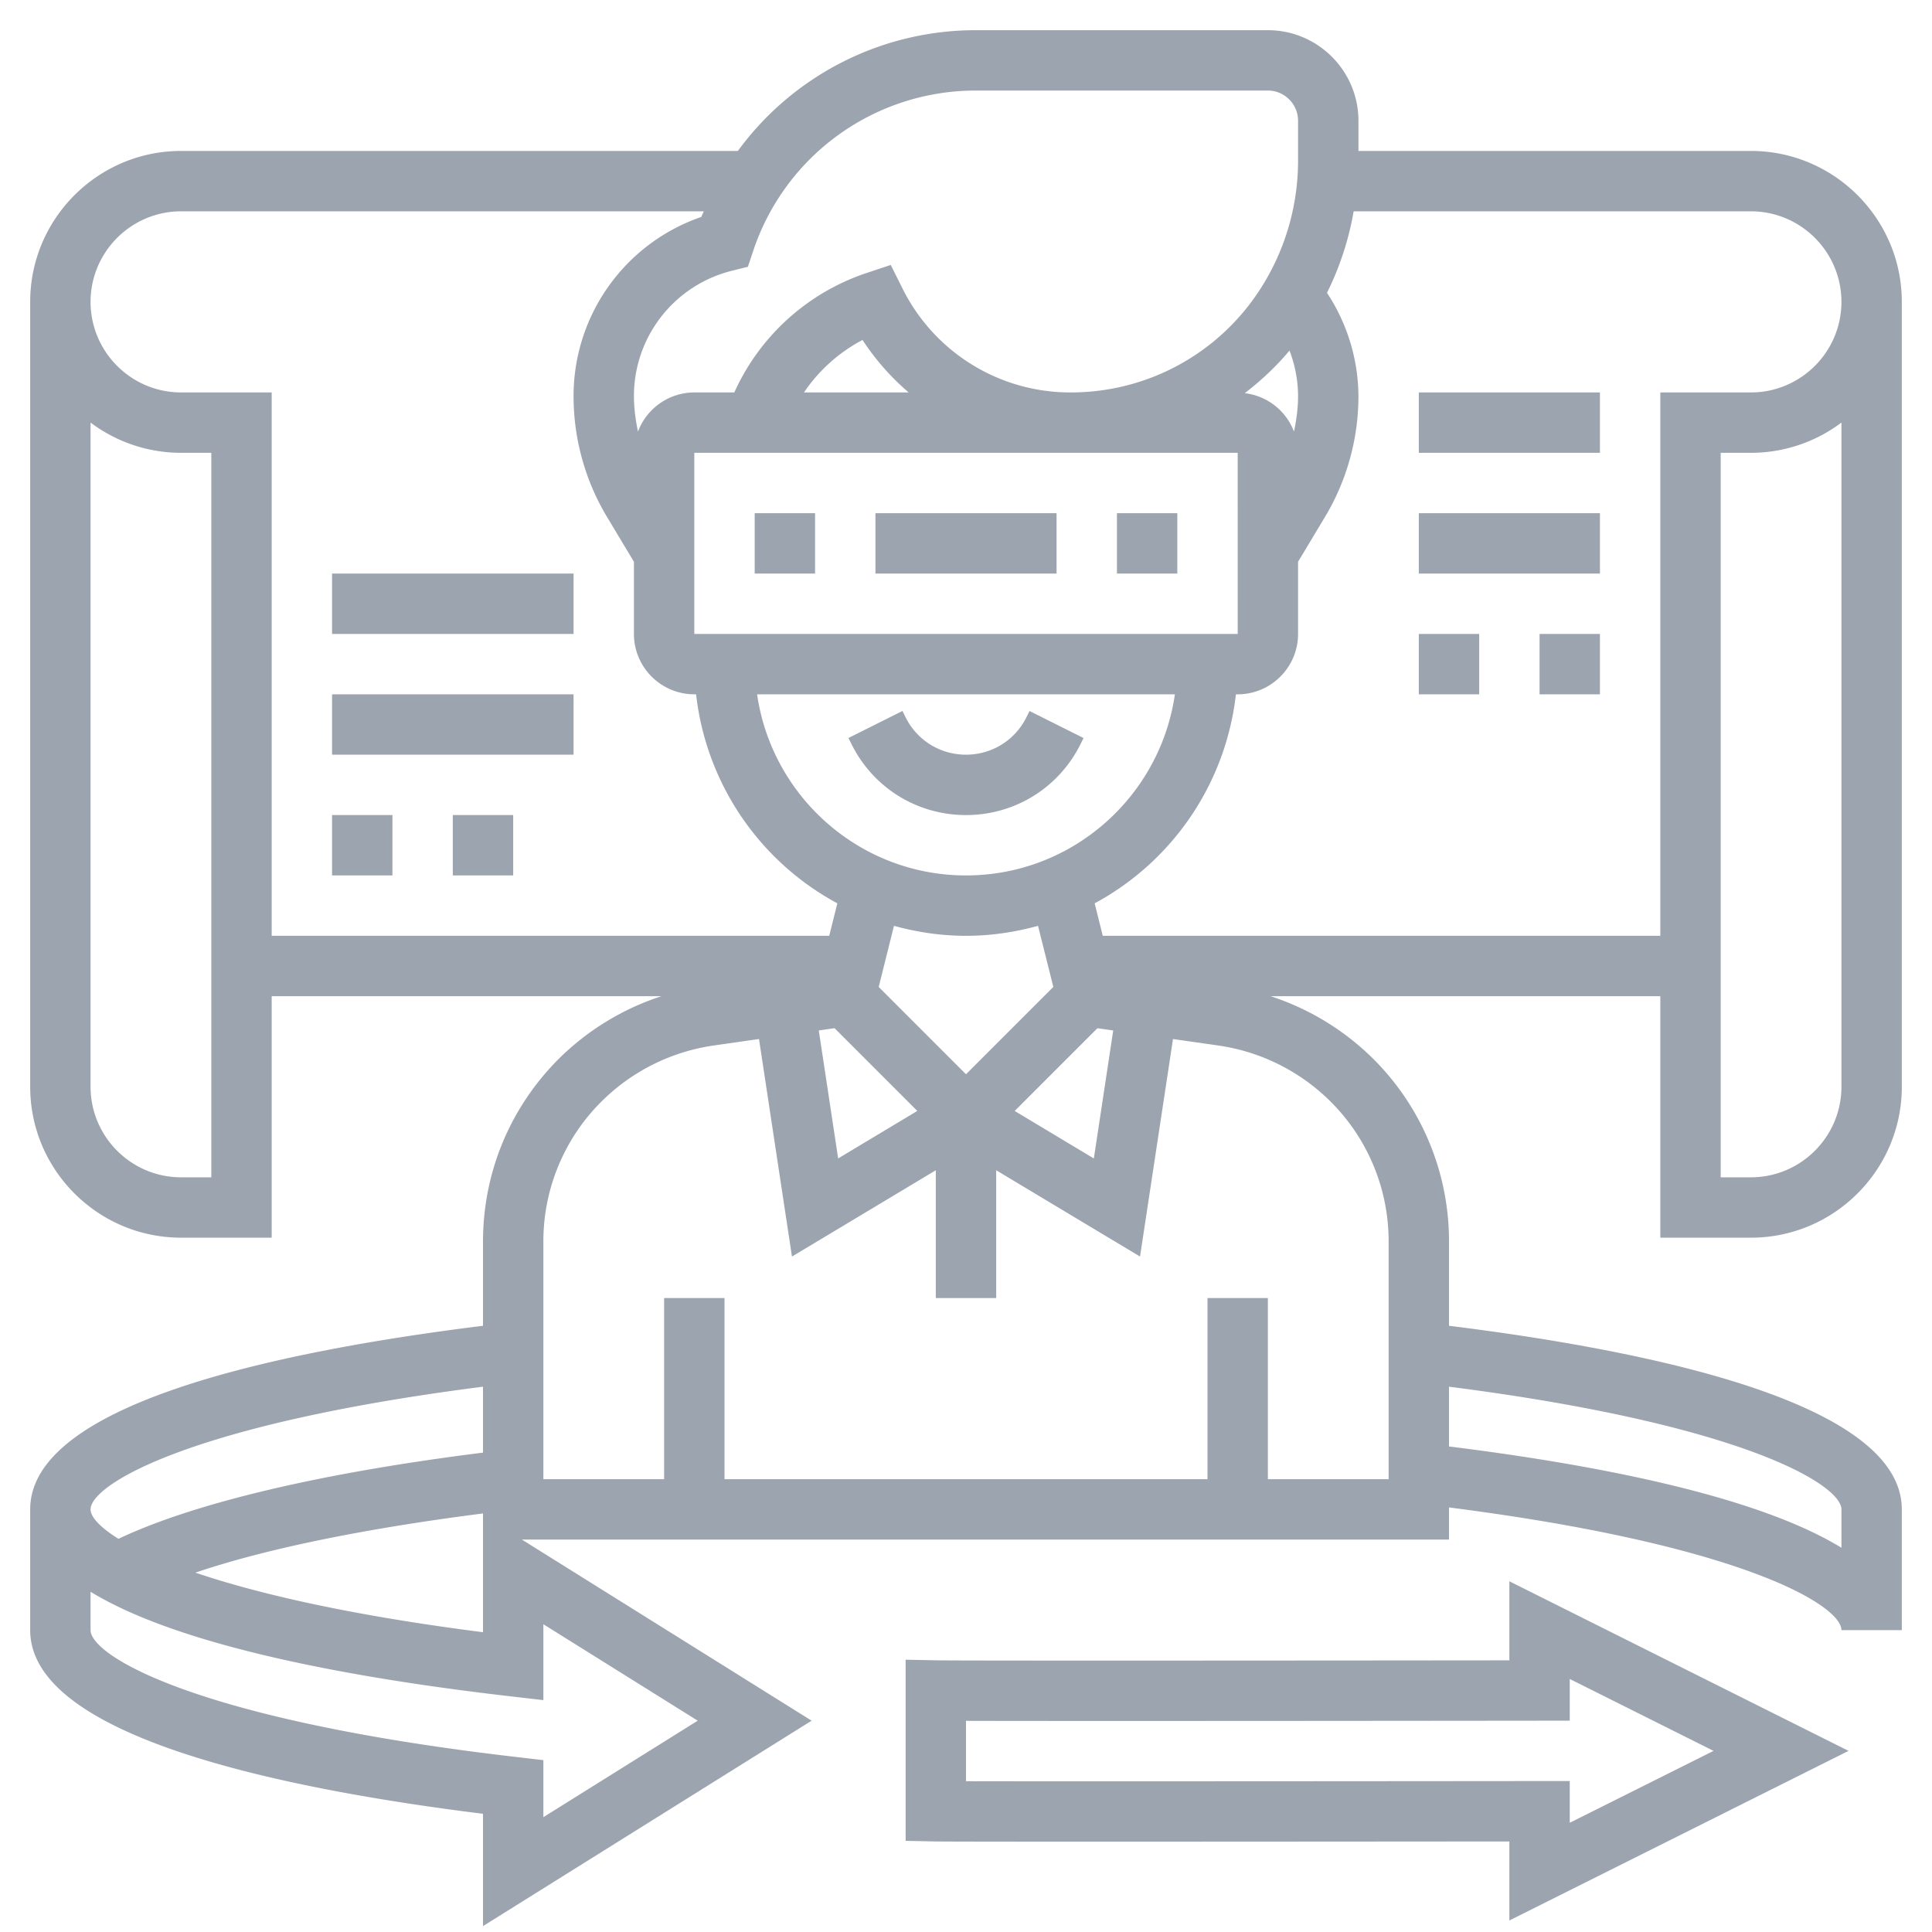 <svg xmlns="http://www.w3.org/2000/svg" version="1.1" xmlns:xlink="http://www.w3.org/1999/xlink" width="512" height="512" x="0" y="0" viewBox="0 0 64 64" style="enable-background:new 0 0 512 512" xml:space="preserve" class=""><g><linearGradient id="a" x1="32" x2="32" y1="63.805" y2="1" gradientUnits="userSpaceOnUse"><stop stop-opacity="1" stop-color="#9f2fff" offset="0"></stop><stop stop-opacity="1" stop-color="#9ca4af" offset="0"></stop><stop stop-opacity="1" stop-color="#9ca4af" offset="1"></stop></linearGradient><path fill="url(#a)" d="m34.105 23.553 1.789.895-.105.211C35.067 26.103 33.615 27 32 27s-3.067-.897-3.789-2.342l-.105-.211 1.789-.895.105.212c.381.762 1.147 1.236 2 1.236s1.619-.474 2-1.236zM39 17h-2v2h2zm-4 0h-6v2h6zm-8 0h-2v2h2zm36-7v26c0 2.757-2.243 5-5 5h-3v-8H42.089a8.624 8.624 0 0 1 3.402 2.076A8.516 8.516 0 0 1 48 41.135v2.783c7.047.877 15 2.629 15 6.082v4h-2c0-.808-3.224-2.815-13-4.064V51H17.287l9.599 6L16 63.805v-3.721C8.954 59.208 1 57.453 1 54v-4c0-3.453 7.953-5.206 15-6.082v-2.783c0-2.288.891-4.439 2.509-6.059A8.624 8.624 0 0 1 21.911 33H9v8H6c-2.757 0-5-2.243-5-5V10c0-2.757 2.243-5 5-5h18.443a9.757 9.757 0 0 1 7.881-4H42c1.654 0 3 1.346 3 3v1h13c2.757 0 5 2.243 5 5zm-20.283 1.612c-.443.53-.943.997-1.482 1.412.75.09 1.371.589 1.63 1.273.081-.385.135-.777.135-1.174 0-.519-.101-1.03-.283-1.511zM23 15v6h18.001L41 15zm13.354 19.061-2.741 2.741 2.622 1.574.642-4.24zm-9.231.074.642 4.24 2.622-1.574-2.741-2.741zm7.263-3.466c-.761.21-1.559.331-2.386.331s-1.625-.121-2.386-.331l-.506 2.025L32 35.586l2.893-2.893zM38.92 23H25.08c.488 3.387 3.401 6 6.92 6s6.432-2.613 6.92-6zm-8.819-10a8.191 8.191 0 0 1-1.529-1.738A5.339 5.339 0 0 0 26.633 13zm-5.152-4.684-.174.521-.532.133A4.275 4.275 0 0 0 21 13.123c0 .397.054.789.134 1.174A1.998 1.998 0 0 1 23 13h1.325a7.36 7.36 0 0 1 4.359-3.949l.823-.274.388.776A6.202 6.202 0 0 0 35.473 13c2.5 0 4.821-1.242 6.208-3.322A7.852 7.852 0 0 0 43 5.317V4c0-.551-.449-1-1-1h-9.675a7.765 7.765 0 0 0-7.376 5.316zM7 15H6a4.98 4.98 0 0 1-3-1.002V36c0 1.654 1.346 3 3 3h1zm2-2v18h18.469l.269-1.076A9.015 9.015 0 0 1 23.059 23H23c-1.103 0-2-.897-2-2v-2.39l-.892-1.486a7.777 7.777 0 0 1-1.108-4 6.272 6.272 0 0 1 4.232-5.938c.025-.064.056-.123.082-.186H6c-1.654 0-3 1.346-3 3s1.346 3 3 3zM3 50c0 .237.287.58.926.975C6.423 49.79 10.649 48.79 16 48.12v-2.184C6.224 47.185 3 49.192 3 50zm15 6.319-1.115-.129C11.777 55.6 5.979 54.554 3 52.729V54c0 .839 3.45 2.971 14.115 4.204l.885.103v1.889L23.113 57 18 53.805zm-2-6.124v-.06c-3.938.503-7.214 1.175-9.527 1.961 2.048.693 5.114 1.41 9.527 1.973V51zm32-4.259v1.98c4.879.607 10.192 1.635 13 3.355V50c0-.808-3.224-2.815-13-4.064zm-3.924-9.446a6.602 6.602 0 0 0-3.714-1.856l-1.505-.215-1.092 7.206L33 38.766V43h-2v-4.234l-4.765 2.859-1.092-7.206-1.504.215a6.604 6.604 0 0 0-3.715 1.856A6.526 6.526 0 0 0 18 41.135V49h4v-6h2v6h16v-6h2v6h4v-7.865a6.526 6.526 0 0 0-1.924-4.645zM61 13.998A4.98 4.98 0 0 1 58 15h-1v24h1c1.654 0 3-1.346 3-3zM61 10c0-1.654-1.346-3-3-3H44.841a9.772 9.772 0 0 1-.883 2.7A6.274 6.274 0 0 1 45 13.123a7.78 7.78 0 0 1-1.108 4.001L43 18.61V21c0 1.103-.897 2-2 2h-.059a9.017 9.017 0 0 1-4.679 6.924L36.531 31H55V13h3c1.654 0 3-1.346 3-3zM13 27h-2v2h2zm2 2h2v-2h-2zm4-6h-8v2h8zm0-4h-8v2h8zm32 4h2v-2h-2zm-4 0h2v-2h-2zm0-4h6v-2h-6zm0-4h6v-2h-6zm3 48.618v-2.617c-3.972.002-18.155.016-19.02-.001l-.98-.02v-6l1.02.02c.834.018 15.048.005 18.98.001v-2.619L61.236 58zM50.999 59 52 58.999v1.383L56.764 58 52 55.618v1.381l-.999.001c-.685.001-14.954.017-19.001.005v2c4.054.01 18.83-.006 18.999-.005z" opacity="1" data-original="url(#a)" class=""></path></g></svg>